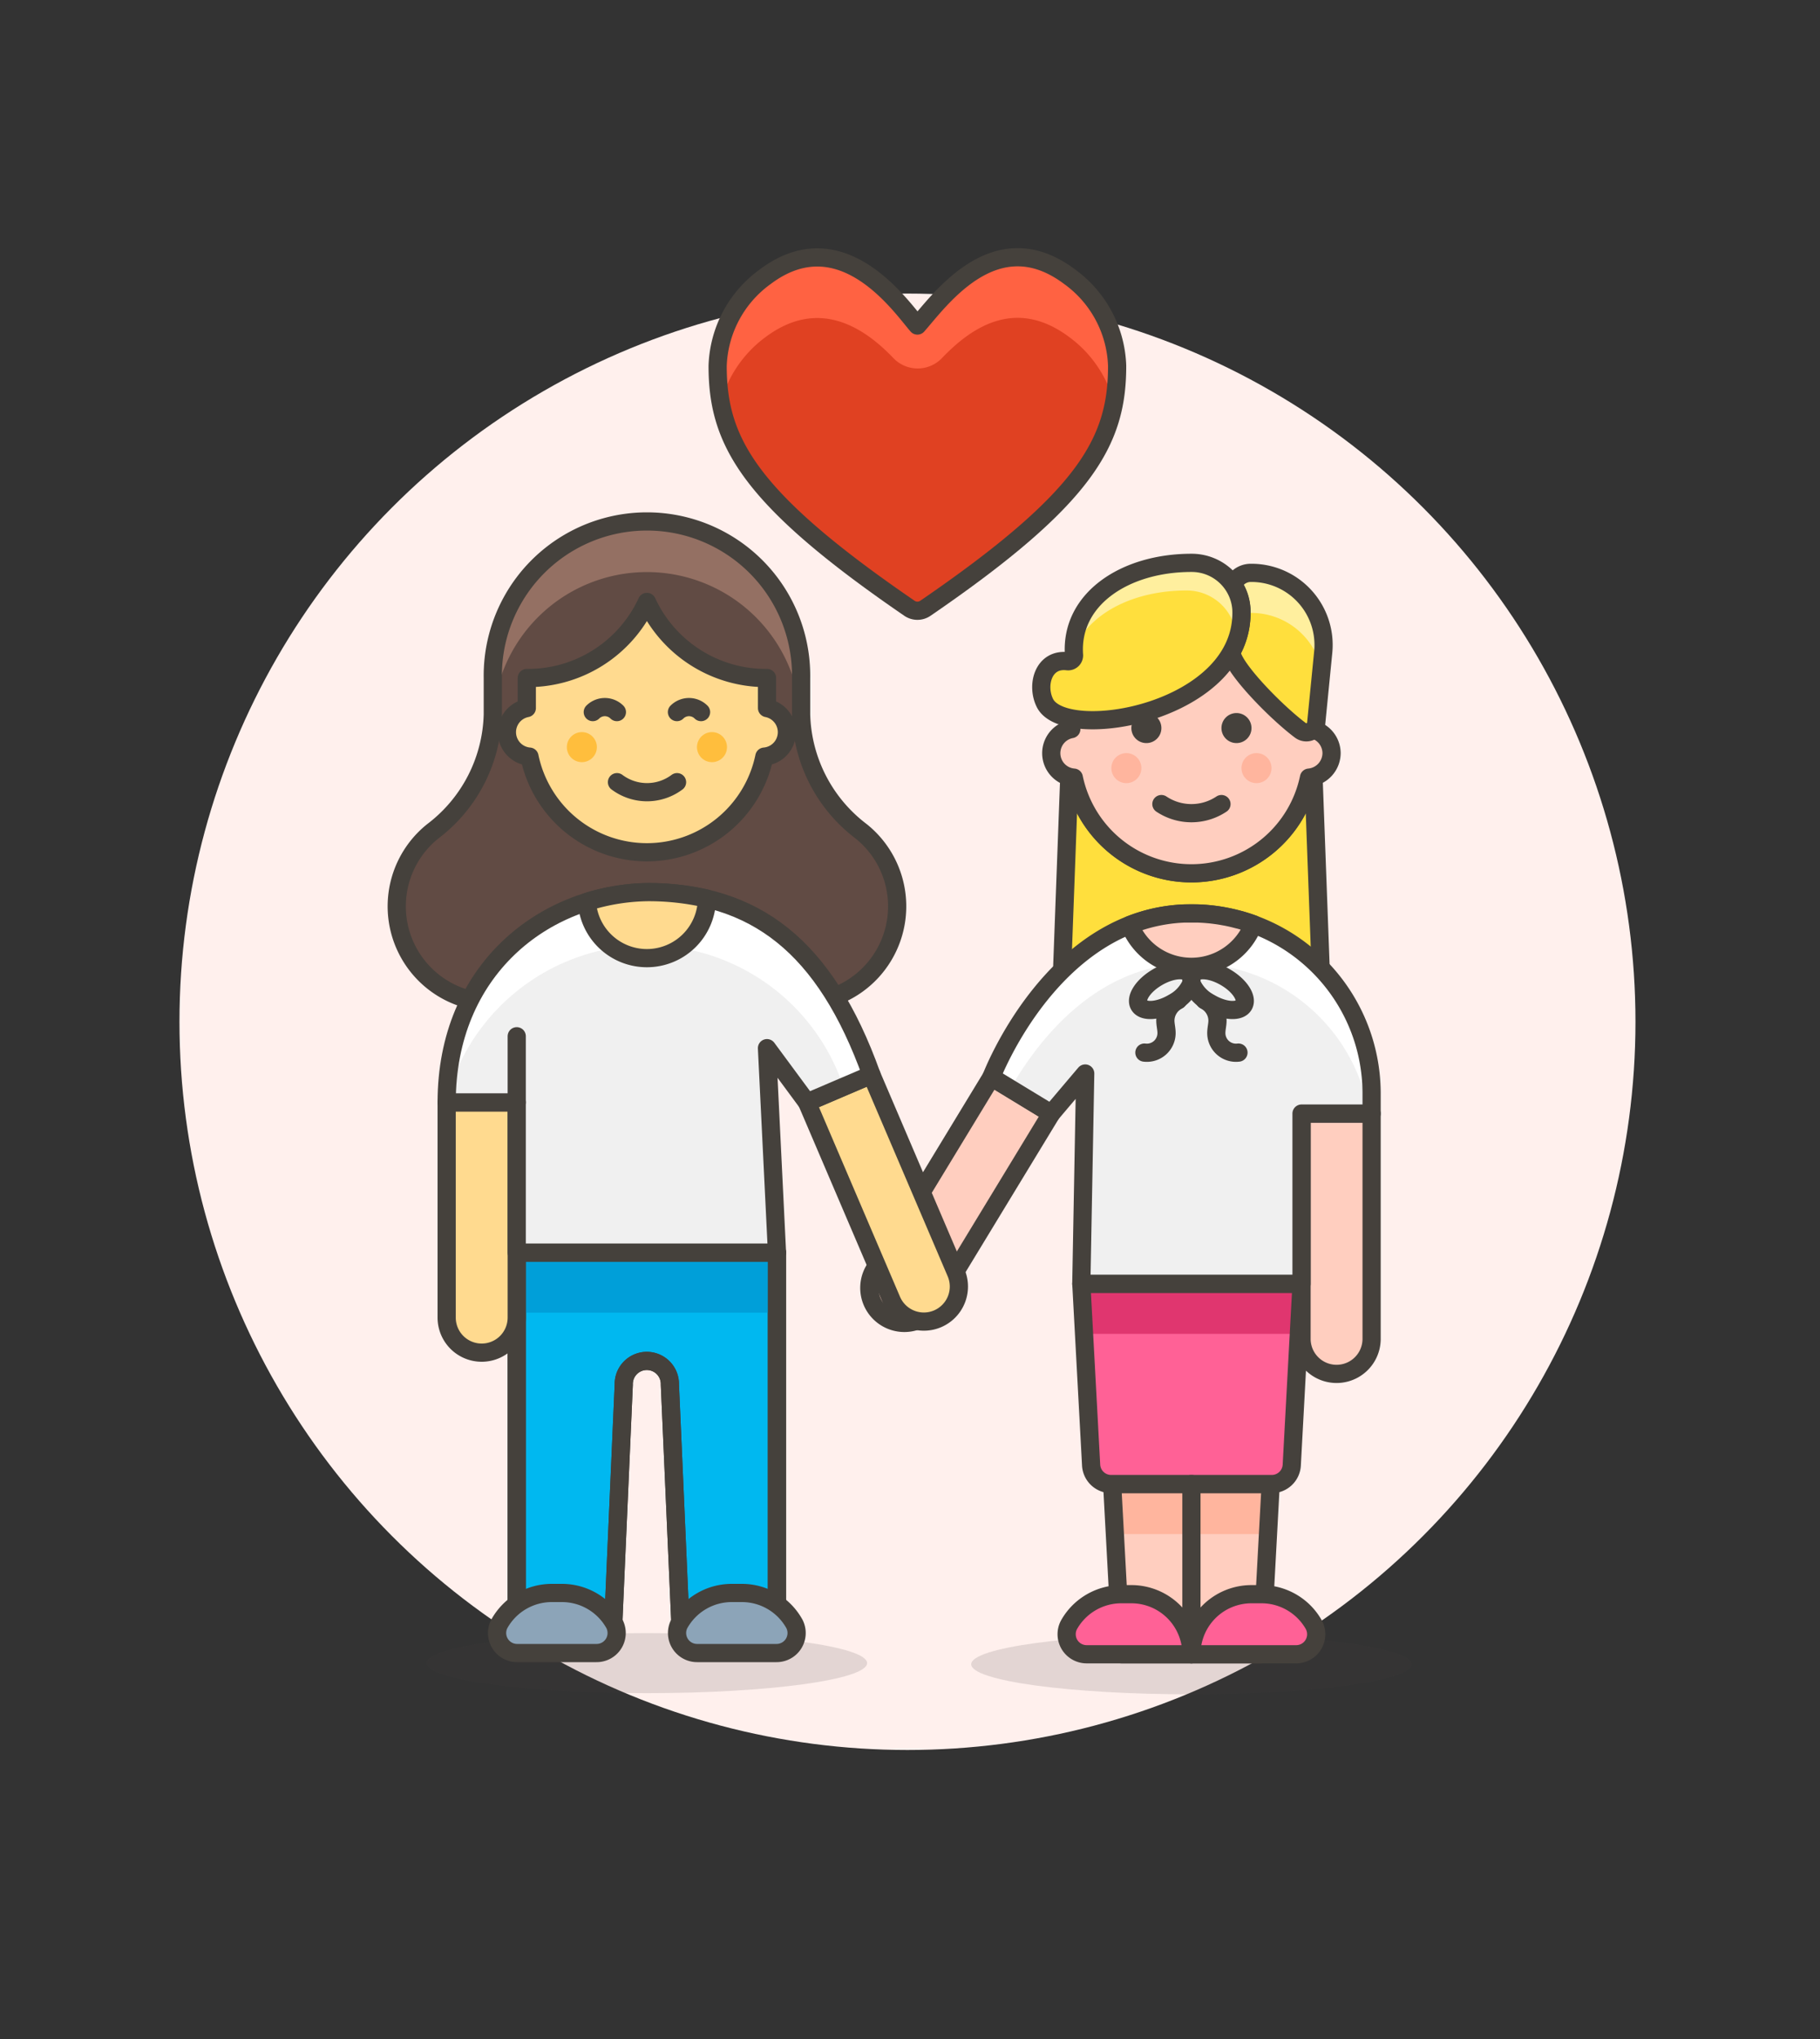 <svg id="Multicolor" xmlns="http://www.w3.org/2000/svg" viewBox="0 0 100 112"><rect x="0" y="0" width="100" height="112" fill="#333333" stroke="none"/><defs><style>.cls-1{fill:#fff0ed;}.cls-2,.cls-7{fill:#ffdf3d;}.cls-13,.cls-2,.cls-20,.cls-22,.cls-24,.cls-3,.cls-6{stroke:#45413c;stroke-linecap:round;stroke-linejoin:round;}.cls-10,.cls-3{fill:#ffcebf;}.cls-4,.cls-9{fill:#45413c;}.cls-5{fill:#ffb59e;}.cls-6{fill:none;}.cls-8{fill:#ffef9e;}.cls-9{opacity:0.15;}.cls-11,.cls-13{fill:#ff6196;}.cls-12{fill:#e0366f;}.cls-14{fill:#f0f0f0;}.cls-15{fill:#fff;}.cls-16{fill:#e04122;}.cls-17{fill:#ff6242;}.cls-18{fill:#614b44;}.cls-19{fill:#947063;}.cls-20{fill:#ffda8f;}.cls-21{fill:#ffbe3d;}.cls-22{fill:#00b8f0;}.cls-23{fill:#009fd9;}.cls-24{fill:#8ca4b8;}</style></defs><title>46- couple-lesbian-love-hold-hands-3</title><g id="Background"><g id="New_Symbol_25-10" data-name="New Symbol 25"><circle class="cls-1" cx="49.861" cy="56.125" r="40"/></g></g><g id="Scene"><path class="cls-2" d="M72.571,53.426l-.4-10.76a1.543,1.543,0,0,1-.247.049,6.6,6.6,0,0,1-12.923,0,1.555,1.555,0,0,1-.248-.049l-.4,10.76a1.1,1.1,0,0,0,1.1,1.141H71.472A1.1,1.1,0,0,0,72.571,53.426Z"/><path class="cls-3" d="M73.163,41.367a1.355,1.355,0,0,0-1.1-1.319v-.881a6.6,6.6,0,0,0-13.2,0v.881A1.347,1.347,0,0,0,59,42.715a6.6,6.6,0,0,0,12.923,0A1.362,1.362,0,0,0,73.163,41.367Z"/><path class="cls-4" d="M62.988,39.167a.825.825,0,1,0,.825.825.825.825,0,0,0-.825-.825Z"/><path class="cls-4" d="M67.938,39.167a.825.825,0,1,0,.825.825.825.825,0,0,0-.825-.825Z"/><circle class="cls-5" cx="61.888" cy="42.192" r="0.825"/><circle class="cls-5" cx="69.038" cy="42.192" r="0.825"/><path class="cls-6" d="M63.813,44.167a2.971,2.971,0,0,0,3.3,0"/><path class="cls-7" d="M68.68,31.468a1.04,1.04,0,0,0-.924.652,2.542,2.542,0,0,1,.452,1.33,4.381,4.381,0,0,1-.545,2.355c0,.8,2.408,3.282,3.791,4.315a.544.544,0,0,0,.864-.388l.384-3.889A3.961,3.961,0,0,0,68.68,31.468Z"/><path class="cls-8" d="M68.68,31.468a1.04,1.04,0,0,0-.924.652,2.542,2.542,0,0,1,.452,1.33c.006.124.006.246,0,.366a1.1,1.1,0,0,1,.553-.149,3.946,3.946,0,0,1,3.843,3.089l.1-.913A3.961,3.961,0,0,0,68.68,31.468Z"/><path class="cls-6" d="M68.68,31.468a1.04,1.04,0,0,0-.924.652,2.542,2.542,0,0,1,.452,1.33,4.381,4.381,0,0,1-.545,2.355c0,.8,2.408,3.282,3.791,4.315a.544.544,0,0,0,.864-.388l.384-3.889A3.961,3.961,0,0,0,68.68,31.468Z"/><path class="cls-7" d="M65.462,30.917a2.735,2.735,0,0,1,2.746,2.533c.26,5.673-9.68,7.4-10.794,5.167-.49-.98-.085-2.464,1.246-2.295a.324.324,0,0,0,.35-.36C58.805,32.917,61.793,30.917,65.462,30.917Z"/><path class="cls-8" d="M65.187,32.435a2.735,2.735,0,0,1,2.746,2.533c0,.08,0,.16,0,.24a4.414,4.414,0,0,0,.27-1.758,2.735,2.735,0,0,0-2.746-2.533c-3.572,0-6.5,1.894-6.461,4.8C59.806,33.688,62.283,32.435,65.187,32.435Z"/><path class="cls-6" d="M65.462,30.917a2.735,2.735,0,0,1,2.746,2.533c.26,5.673-9.68,7.4-10.794,5.167-.49-.98-.085-2.464,1.246-2.295a.324.324,0,0,0,.35-.36C58.805,32.917,61.793,30.917,65.462,30.917Z"/><ellipse class="cls-9" cx="65.463" cy="91.417" rx="12.1" ry="1.65"/><polygon class="cls-10" points="61.108 81.517 61.613 90.867 69.313 90.867 69.818 81.517 61.108 81.517"/><polygon class="cls-5" points="69.67 84.267 69.818 81.517 61.108 81.517 61.256 84.267 69.67 84.267"/><polygon class="cls-6" points="61.108 81.517 61.613 90.867 69.313 90.867 69.818 81.517 61.108 81.517"/><path class="cls-11" d="M69.876,81.517a1.1,1.1,0,0,0,1.1-1.04l.538-9.96h-12.1l.538,9.96a1.1,1.1,0,0,0,1.1,1.04Z"/><polygon class="cls-12" points="71.364 73.267 71.513 70.517 59.413 70.517 59.562 73.267 71.364 73.267"/><path class="cls-6" d="M69.876,81.517a1.1,1.1,0,0,0,1.1-1.04l.538-9.96h-12.1l.538,9.96a1.1,1.1,0,0,0,1.1,1.04Z"/><path class="cls-13" d="M71.219,90.867a1.1,1.1,0,0,0,.953-1.65,3.3,3.3,0,0,0-2.859-1.65h-.55a3.3,3.3,0,0,0-3.3,3.3Z"/><path class="cls-13" d="M65.463,90.867a3.3,3.3,0,0,0-3.3-3.3h-.55a3.3,3.3,0,0,0-2.859,1.65,1.1,1.1,0,0,0,.953,1.65Z"/><line class="cls-6" x1="65.463" y1="81.517" x2="65.463" y2="90.867"/><line class="cls-6" x1="71.513" y1="61.167" x2="71.513" y2="58.967"/><path class="cls-3" d="M54.473,59.167,48.045,69.742a1.925,1.925,0,0,0,3.29,2l6.428-10.575Z"/><path class="cls-3" d="M71.513,61.167V73.542a1.925,1.925,0,1,0,3.85,0V61.167Z"/><path class="cls-14" d="M65.463,50.167a9.9,9.9,0,0,1,9.9,9.9v1.1h-3.85v9.35h-12.1l.214-11.55-1.864,2.2-3.29-2S57.886,50.167,65.463,50.167Z"/><path class="cls-15" d="M65.463,50.167c-7.577,0-10.99,9-10.99,9l1.041.633c1.523-2.661,4.759-6.883,9.949-6.883a9.9,9.9,0,0,1,9.762,8.25h.138v-1.1A9.9,9.9,0,0,0,65.463,50.167Z"/><path class="cls-6" d="M65.463,50.167a9.9,9.9,0,0,1,9.9,9.9v1.1h-3.85v9.35h-12.1l.214-11.55-1.864,2.2-3.29-2S57.886,50.167,65.463,50.167Z"/><path class="cls-6" d="M64.731,54.944a1.256,1.256,0,0,0-.7,1.111c0,.246.074.488.064.734a1.081,1.081,0,0,1-1.216,1.029"/><path class="cls-6" d="M65.463,54.007c0-.014-.009-.434-.016-.446-.228-.4-1.052-.346-1.841.11s-1.244,1.145-1.017,1.54,1.053.345,1.842-.111a2.229,2.229,0,0,0,1.032-1.093Z"/><path class="cls-6" d="M66.195,54.944a1.256,1.256,0,0,1,.7,1.111c0,.246-.074.488-.064.734a1.081,1.081,0,0,0,1.216,1.029"/><path class="cls-6" d="M65.463,54.007c0-.014.009-.434.016-.446.228-.4,1.052-.346,1.841.11s1.244,1.145,1.017,1.54-1.053.345-1.842-.111a2.229,2.229,0,0,1-1.032-1.093Z"/><path class="cls-3" d="M68.861,50.779v-.014l-.125-.044-.077-.027-.123-.041-.093-.03-.119-.036-.1-.03-.119-.033L68,50.5l-.123-.032-.1-.025-.118-.028-.109-.024-.118-.025-.1-.019-.246-.044-.093-.015-.123-.018-.11-.015-.12-.015-.111-.013-.124-.012-.113-.01-.118-.009-.126-.008-.11-.006-.129-.005-.113,0-.142,0h-.091c-.069,0-.138,0-.206,0l-.075,0c-.033,0-.065,0-.1,0a9.108,9.108,0,0,0-3.006.635A3.645,3.645,0,0,0,68.861,50.779Z"/><path class="cls-16" d="M49.97,33.412a.773.773,0,0,0,.875,0c8.845-6.061,10.54-9.173,10.536-13.323h0a6.3,6.3,0,0,0-2.626-4.9h0c-4.07-3.043-7.117,1.3-8.348,2.692-.862-.979-4.131-5.843-8.346-2.692h0a6.3,6.3,0,0,0-2.63,4.9h0C39.427,24.239,41.125,27.351,49.97,33.412Z"/><path class="cls-17" d="M42.061,18.518c2.984-2.231,5.495-.444,7.013,1.138a1.848,1.848,0,0,0,2.673.023c1.57-1.641,4.012-3.4,7.007-1.161a6.57,6.57,0,0,1,2.453,3.588,10.96,10.96,0,0,0,.174-2.017,6.3,6.3,0,0,0-2.627-4.9c-4.069-3.043-7.116,1.3-8.346,2.692-.863-.979-4.132-5.843-8.347-2.692a6.3,6.3,0,0,0-2.63,4.9,11.156,11.156,0,0,0,.174,2.018A6.579,6.579,0,0,1,42.061,18.518Z"/><path class="cls-6" d="M49.97,33.412a.773.773,0,0,0,.875,0c8.845-6.061,10.54-9.173,10.536-13.323h0a6.3,6.3,0,0,0-2.626-4.9h0c-4.07-3.043-7.117,1.3-8.348,2.692-.862-.979-4.131-5.843-8.346-2.692h0a6.3,6.3,0,0,0-2.63,4.9h0C39.427,24.239,41.125,27.351,49.97,33.412Z"/><path class="cls-18" d="M47.317,45.664a8.31,8.31,0,0,1-3.3-6.427V37.244a8.471,8.471,0,1,0-16.94,0v1.993a8.31,8.31,0,0,1-3.3,6.427,5.28,5.28,0,0,0,3.3,9.4h16.94a5.28,5.28,0,0,0,3.3-9.4Z"/><path class="cls-19" d="M27.082,39.664a8.466,8.466,0,0,1,16.926,0h.02c-.008-.142-.013-.284-.013-.427V37.244a8.471,8.471,0,1,0-16.94,0v1.993c0,.143,0,.285-.013.427Z"/><path class="cls-6" d="M47.317,45.664a8.31,8.31,0,0,1-3.3-6.427V37.244a8.471,8.471,0,1,0-16.94,0v1.993a8.31,8.31,0,0,1-3.3,6.427,5.28,5.28,0,0,0,3.3,9.4h16.94a5.28,5.28,0,0,0,3.3-9.4Z"/><path class="cls-20" d="M42.145,38.894V37.243a7.2,7.2,0,0,1-6.6-4.179,7.2,7.2,0,0,1-6.6,4.179v1.651a1.348,1.348,0,0,0,.147,2.667,6.59,6.59,0,0,0,12.906,0,1.348,1.348,0,0,0,.147-2.667Z"/><circle class="cls-21" cx="31.97" cy="41.039" r="0.825"/><circle class="cls-21" cx="39.12" cy="41.039" r="0.825"/><path class="cls-6" d="M37.2,42.964a2.75,2.75,0,0,1-3.3,0"/><path class="cls-6" d="M38.519,39.114a.936.936,0,0,0-1.324,0"/><path class="cls-6" d="M32.571,39.114a.936.936,0,0,1,1.324,0"/><ellipse class="cls-9" cx="35.542" cy="91.353" rx="12.1" ry="1.65"/><path class="cls-20" d="M51.518,72.439h0a1.925,1.925,0,0,1-2.527-1.014L44.342,60.553l3.54-1.514,4.649,10.873A1.926,1.926,0,0,1,51.518,72.439Z"/><path class="cls-22" d="M28.392,68.8V89.7h5.28l.6-13.642a1.268,1.268,0,1,1,2.535,0l.6,13.642h5.28V68.8Z"/><rect class="cls-23" x="28.392" y="68.803" width="14.3" height="3.3"/><path class="cls-6" d="M28.392,68.8V89.7h5.28l.6-13.642a1.268,1.268,0,1,1,2.535,0l.6,13.642h5.28V68.8Z"/><path class="cls-20" d="M26.467,74.3h0a1.925,1.925,0,0,1-1.925-1.925V60.553h3.85V72.378A1.925,1.925,0,0,1,26.467,74.3Z"/><path class="cls-14" d="M44.342,60.553l-2.2-2.979.55,11.229h-14.3v-8.25h-3.85c0-7.268,5.325-11.44,11-11.55,5.958,0,9.808,2.979,12.34,10.036Z"/><line class="cls-6" x1="28.392" y1="60.552" x2="28.392" y2="56.92"/><path class="cls-24" d="M28.42,90.8a1.1,1.1,0,0,1-.987-1.6,3.3,3.3,0,0,1,2.89-1.7h.55a3.3,3.3,0,0,1,2.889,1.7,1.1,1.1,0,0,1-.987,1.6Z"/><path class="cls-24" d="M38.308,90.8a1.1,1.1,0,0,1-.987-1.6,3.3,3.3,0,0,1,2.89-1.7h.55a3.3,3.3,0,0,1,2.889,1.7,1.1,1.1,0,0,1-.987,1.6Z"/><path class="cls-15" d="M35.542,51.924a11.382,11.382,0,0,1,10.8,7.775l1.545-.66C45.35,51.981,41.5,49,35.542,49a11.035,11.035,0,0,0-11,11.375A11.382,11.382,0,0,1,35.542,51.924Z"/><path class="cls-6" d="M44.342,60.553l-2.2-2.979.55,11.229h-14.3v-8.25h-3.85c0-7.268,5.325-11.44,11-11.55,5.958,0,9.808,2.979,12.34,10.036Z"/><path class="cls-20" d="M35.542,52.63a3.3,3.3,0,0,0,3.3-3.268,14.276,14.276,0,0,0-3.3-.359,11.672,11.672,0,0,0-3.293.537A3.3,3.3,0,0,0,35.542,52.63Z"/></g></svg>
